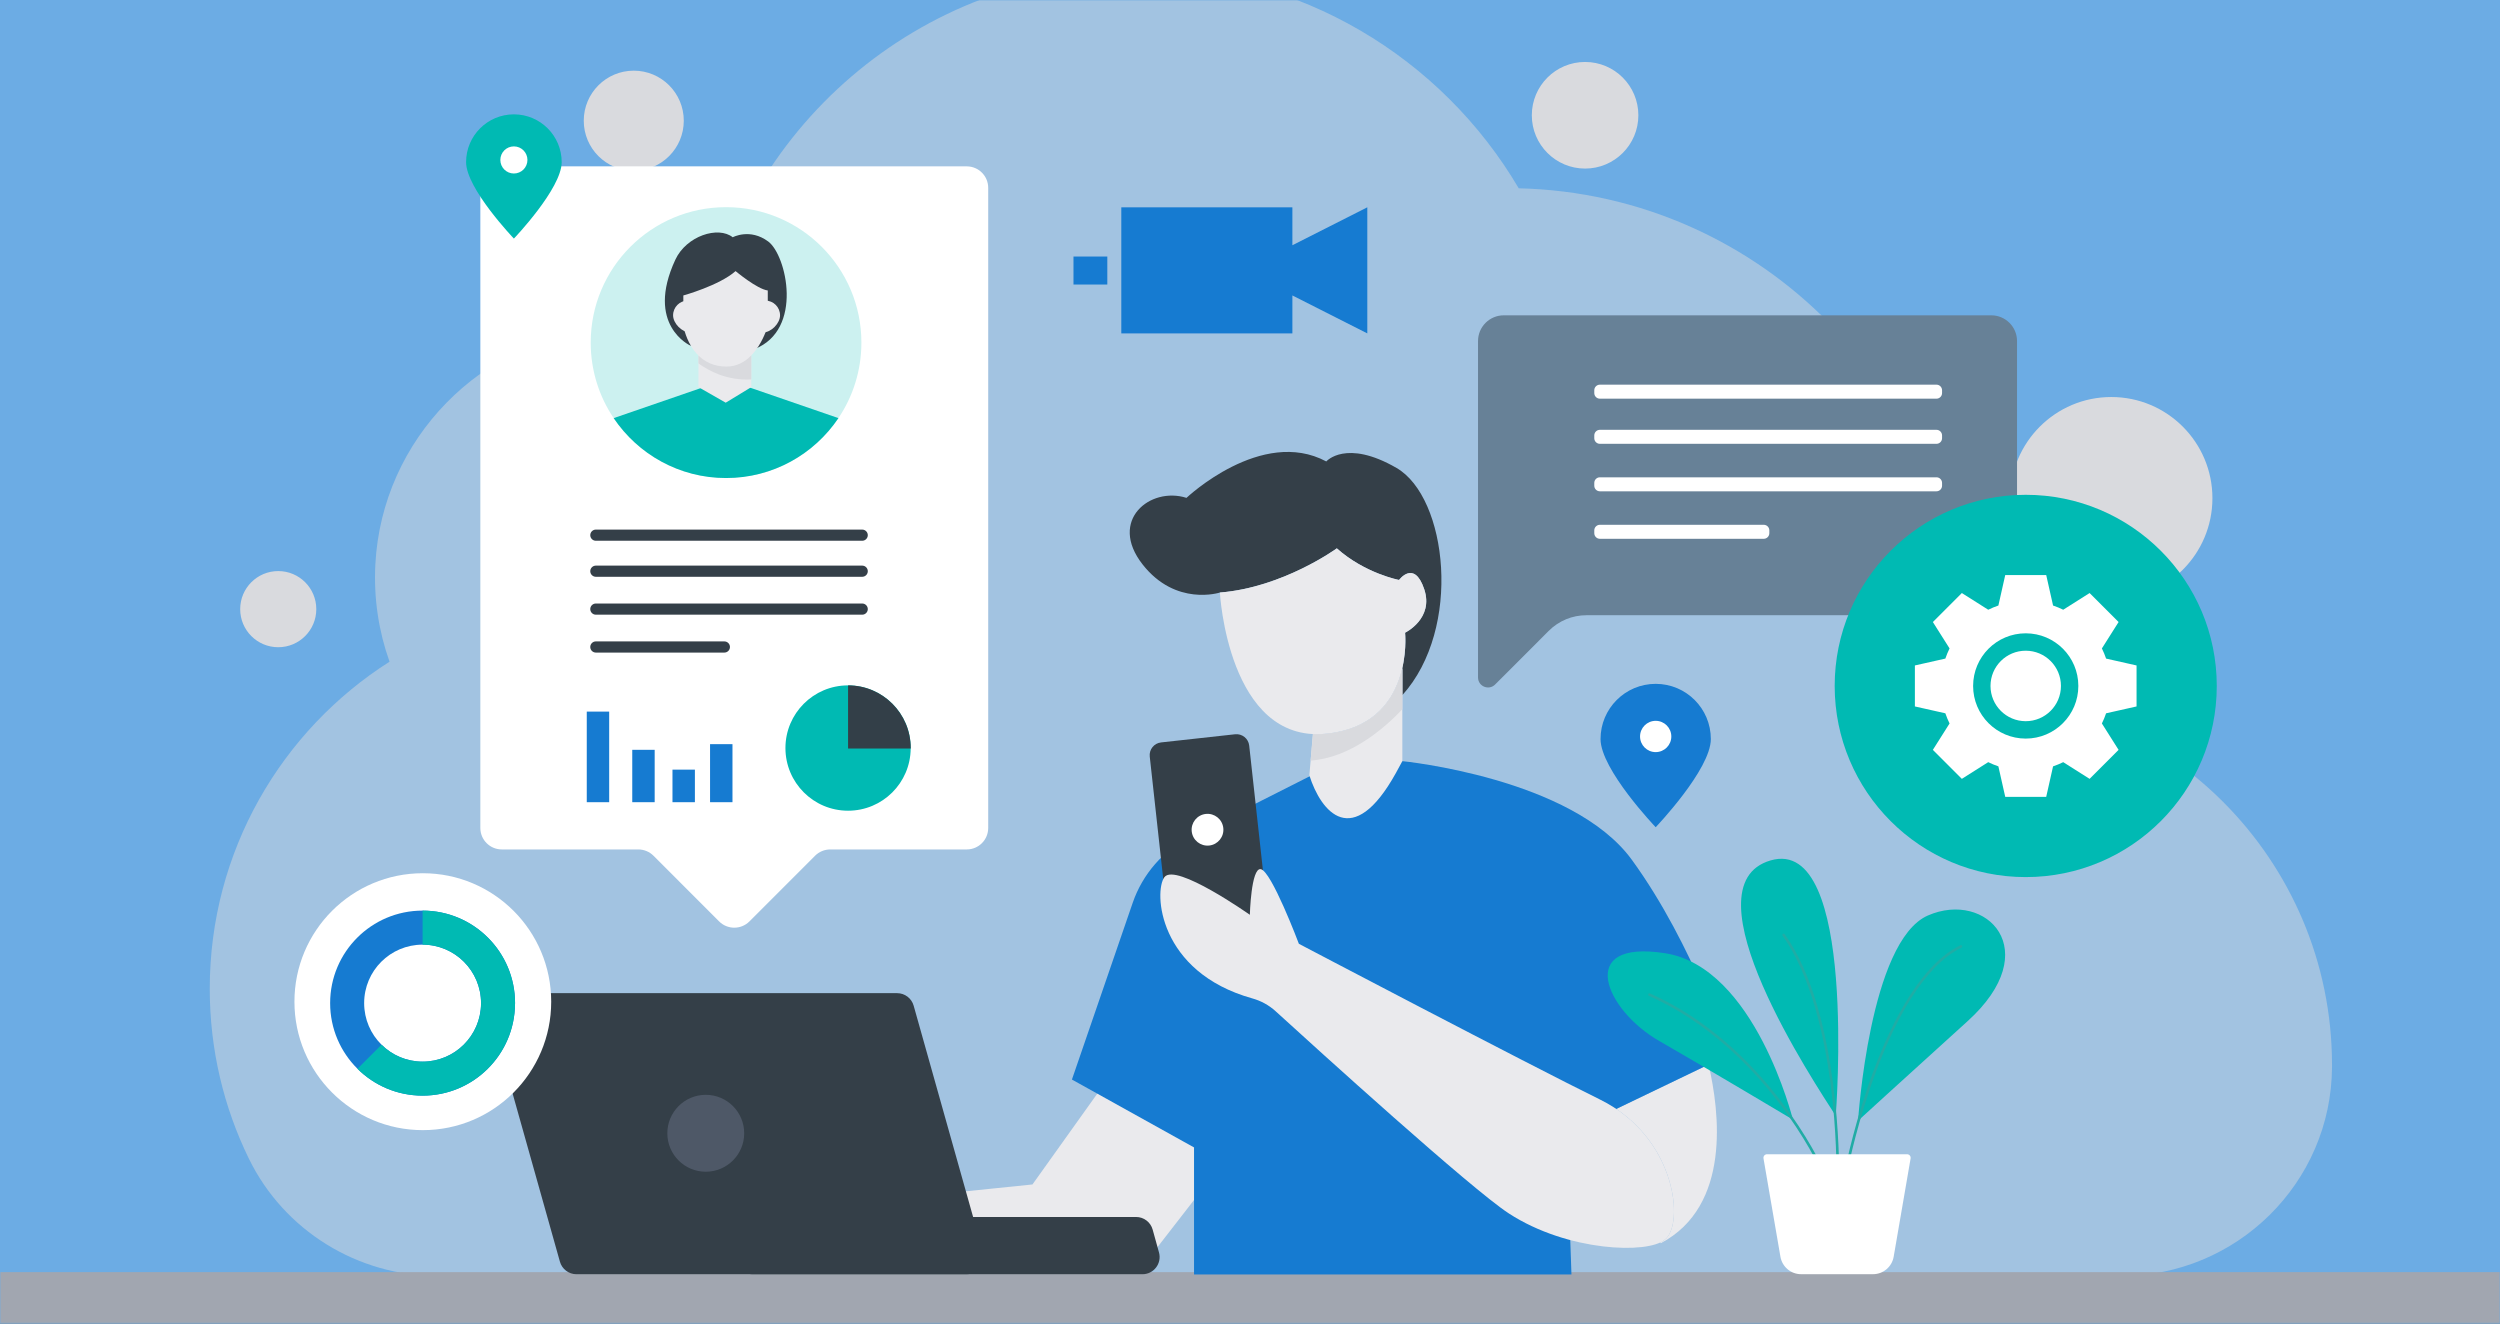 <svg xmlns="http://www.w3.org/2000/svg" xmlns:xlink="http://www.w3.org/1999/xlink" width="850" height="450" viewBox="0 0 850 450">
    <rect x="0" y="0" width="850" height="450" fill="#333333" stroke="none"/>
    <defs>
        <path id="lc5eo6eq5a" d="M0 0H850V450H0z"/>
        <path id="46jzwpkdac" d="M58.668 471.763L848.884 471.763 848.884 0 58.668 0z"/>
    </defs>
    <g fill="none" fill-rule="evenodd">
        <g>
            <g transform="translate(-295 -6341) translate(295 6341)">
                <mask id="nbp2tl1xwb" fill="#fff">
                    <use xlink:href="#lc5eo6eq5a"/>
                </mask>
                <use fill="#6CACE4" xlink:href="#lc5eo6eq5a"/>
                <g mask="url(#nbp2tl1xwb)">
                    <g transform="translate(-28.776 -10)">
                        <path fill="#D9DADE" d="M354.667 282.172c-1.255 1.023-2.498 2.062-3.72 3.123-1.018-2.177-2.092-4.325-3.225-6.437 2.281 1.163 4.598 2.266 6.945 3.314M177.654 443.837h572.294c39.295 0 71.467-31.638 71.714-70.954v-.8c0-69.86-56.602-126.493-126.423-126.493-.621 0-1.238.016-1.857.023.732-6.07 1.117-12.248 1.117-18.517 0-83.333-66.535-151.117-149.352-153.077C519.05 29.725 470.887 0 415.778 0 341.28 0 279.469 54.316 267.72 125.525c-10.208-3.337-21.253-4.822-32.758-3.976-42.416 3.122-76.306 37.74-78.56 80.235-.622 11.694 1.142 22.899 4.815 33.194-36.741 23.358-61.126 64.436-61.126 111.215 0 20.725 4.786 40.33 13.312 57.772 11.972 24.49 37.004 39.872 64.25 39.872" opacity=".5"/>
                        <path fill="#D9DADE" d="M781 179.385c0-18.998-15.392-34.398-34.379-34.398s-34.378 15.4-34.378 34.398c0 18.996 15.391 34.397 34.378 34.397 18.987 0 34.378-15.401 34.378-34.397M585.82 49.192c0 10.009-8.11 18.124-18.113 18.124-10.004 0-18.113-8.115-18.113-18.124 0-10.01 8.109-18.123 18.113-18.123s18.113 8.114 18.113 18.123M136.317 217.11c0 7.15-5.792 12.947-12.938 12.947-7.145 0-12.938-5.796-12.938-12.947 0-7.15 5.793-12.945 12.938-12.945 7.146 0 12.938 5.796 12.938 12.945M261.261 51.042c0 9.396-7.613 17.013-17.004 17.013-9.391 0-17.004-7.617-17.004-17.013 0-9.397 7.613-17.014 17.004-17.014 9.39 0 17.004 7.617 17.004 17.014"/>
                        <path fill="#A1A6B0" d="M900.424 442.53H7.127C3.19 442.53 0 449.074 0 457.146s3.19 14.616 7.127 14.616h893.297c3.937 0 7.127-6.544 7.127-14.616s-3.19-14.616-7.127-14.616"/>
                        <path fill="#FFF" d="M357.472 66.564H199.387c-4.027 0-7.294 3.268-7.294 7.298v217.65c0 4.033 3.267 7.3 7.294 7.3H245.8c1.935 0 3.79.769 5.158 2.137l22.315 22.328c2.849 2.85 7.467 2.85 10.316 0l22.314-22.328c1.369-1.368 3.225-2.137 5.16-2.137h46.41c4.03 0 7.294-3.267 7.294-7.3V73.862c0-4.03-3.265-7.298-7.294-7.298"/>
                        <path fill="#CCF1F0" d="M321.652 126.483c0 9.508-2.882 18.345-7.812 25.679-8.267 12.282-22.29 20.369-38.2 20.369-15.92 0-29.94-8.087-38.21-20.37-4.93-7.333-7.812-16.17-7.812-25.678 0-25.436 20.6-46.047 46.022-46.047 25.413 0 46.012 20.61 46.012 46.047"/>
                        <path fill="#00BAB3" d="M313.84 152.161c-8.268 12.284-22.29 20.37-38.2 20.37-15.919 0-29.941-8.086-38.21-20.37L266.915 142l1.083-.377h15.274l.6.206 29.968 10.332z"/>
                        <path fill="#343F48" d="M263.509 127.507s-15.457-6.926-5.121-29.2c3.768-8.12 14.59-11.554 19.518-7.637 0 0 5.847-3.19 12.08 1.45 6.232 4.641 12.029 30.021-4.639 36.546l-21.838-1.16z"/>
                        <path fill="#EAEAED" d="M284.21 141.623L275.517 146.917 266.257 141.623 266.257 127.41 284.21 127.41zM267.636 117.205c0-2.768-2.241-5.009-5.006-5.009-2.763 0-5.004 2.241-5.004 5.009 0 2.766 3.032 5.836 5.797 5.836 2.765 0 4.213-3.07 4.213-5.836M283.98 117.205c0-2.768 2.241-5.009 5.006-5.009 2.763 0 5.005 2.241 5.005 5.009 0 2.766-3.033 5.836-5.798 5.836-2.764 0-4.213-3.07-4.213-5.836"/>
                        <path fill="#EAEAED" d="M289.818 108.763V120.765s-3.703 13.876-14.043 13.876c-12.538 0-14.664-13.93-14.664-13.93v-10.257s12.157-3.348 17.761-8.279c0 0 7.3 6.117 10.946 6.588"/>
                        <path fill="#D9DADE" d="M266.258 130.888v2.667c3.39 2.478 9.695 5.934 17.952 5.446v-8.163c-2.104 2.154-4.87 3.795-8.433 3.795-4.27 0-7.333-1.613-9.52-3.745"/>
                        <path fill="#343F48" d="M321.925 190.058h-90.56c-1.046 0-1.901.855-1.901 1.9 0 1.047.855 1.902 1.9 1.902h90.561c1.045 0 1.9-.855 1.9-1.901s-.855-1.901-1.9-1.901M321.925 202.309h-90.56c-1.046 0-1.901.855-1.901 1.9s.855 1.9 1.9 1.9h90.561c1.045 0 1.9-.855 1.9-1.9s-.855-1.9-1.9-1.9M321.925 215.193h-90.56c-1.046 0-1.901.855-1.901 1.9s.855 1.902 1.9 1.902h90.561c1.045 0 1.9-.857 1.9-1.901 0-1.046-.855-1.901-1.9-1.901M275.061 228.077h-43.697c-1.044 0-1.9.855-1.9 1.9 0 1.047.856 1.902 1.9 1.902h43.697c1.046 0 1.9-.855 1.9-1.901s-.854-1.901-1.9-1.901"/>
                        <path fill="#00BAB3" d="M338.416 264.335c0 .055 0 .117-.007.171-.087 11.69-9.581 21.136-21.29 21.136-11.76 0-21.295-9.538-21.295-21.307 0-11.768 9.534-21.307 21.296-21.307 11.762 0 21.296 9.54 21.296 21.307"/>
                        <path fill="#333F48" d="M338.416 264.335c0 .055 0 .117-.007.171h-21.29v-21.478c11.763 0 21.297 9.54 21.297 21.307"/>
                        <mask id="xwmcvgifud" fill="#fff">
                            <use xlink:href="#46jzwpkdac"/>
                        </mask>
                        <path fill="#167BD1" d="M228.276 282.746L235.898 282.746 235.898 251.945 228.276 251.945zM243.743 282.745L251.365 282.745 251.365 264.938 243.743 264.938zM257.418 282.746L265.04 282.746 265.04 271.677 257.418 271.677zM270.196 282.746L277.818 282.746 277.818 263.013 270.196 263.013z" mask="url(#xwmcvgifud)"/>
                        <path fill="#EAEAED" d="M290.067 441.246h126.647l37.44-48.261-44.987-21.392-29.356 41.121-91.84 9.44s-9.646-6.923-17.614-6.502c-7.968.418-40.05 18.88-32.921 22.237 7.13 3.357 52.63 3.357 52.63 3.357M593.447 432.694l-.23-.23c.669-.312 1.235-.659 1.661-1.04 6.141-4.829 4.179-30.48-16.575-44.384l31.386-15.084c3.728 15.903 7.768 48.08-16.242 60.738" mask="url(#xwmcvgifud)"/>
                        <path fill="#167BD1" d="M505.565 268.791s57.77 5.67 78.058 33.568c21.282 29.267 32.92 66.296 32.92 66.296l-48.856 23.498-6.187 5.875 1.573 45.292H434.747v-43.194l-41.516-23.08 20.66-60.076c3.361-9.78 10.404-17.86 19.629-22.525l42.85-21.668 29.195-3.986z" mask="url(#xwmcvgifud)"/>
                        <path fill="#343F48" d="M455.553 321.87l-25.166 2.771c-2.387.264-4.536-1.459-4.8-3.848l-5.895-53.566c-.264-2.388 1.46-4.539 3.847-4.802l25.166-2.773c2.387-.263 4.536 1.46 4.8 3.849l5.895 53.566c.263 2.388-1.46 4.539-3.847 4.802" mask="url(#xwmcvgifud)"/>
                        <path fill="#FFF" d="M444.697 291.518c.327 2.966-1.811 5.634-4.776 5.962-2.964.326-5.632-1.814-5.957-4.78-.327-2.965 1.811-5.635 4.776-5.961 2.963-.327 5.63 1.812 5.957 4.779" mask="url(#xwmcvgifud)"/>
                        <path fill="#EAEAED" d="M594.876 431.426c6.65-5.228 3.795-34.826-22.053-47.56-25.516-12.57-102.429-52.975-102.429-52.975s-9.363-24.916-13.001-25.385c-3.25-.42-3.669 15.525-3.669 15.525s-25.266-17.833-29.042-12.798c-3.62 4.83-2.224 32.25 29.918 41.234 2.925.818 5.627 2.292 7.87 4.338 14.267 13.013 66.578 60.493 79.32 68.768 20.025 13.009 47.424 13.888 53.086 8.853" mask="url(#xwmcvgifud)"/>
                        <path fill="#343F48" d="M505.57 237.058c1.5-6.537.935-11.943.935-11.943s9.893-4.78 6.487-14.852c-3.417-10.071-8.53-3.073-8.53-3.073s-11.612-2.216-21.17-10.752c0 0-18.26 13.317-39.754 15.027 0 0-14.983 4.86-26.283-9.564-11.774-15.026 2.643-26.553 14.925-22.625 0 0 25.521-24.162 47.534-12.38 0 0 6.66-7.752 23.894 2.215 17.234 9.969 22.452 54.526 1.962 77.244v-9.297z" mask="url(#xwmcvgifud)"/>
                        <path fill="#EAEAED" d="M505.57 237.127v31.67l-2.238 4.11c-14.637 26.344-25.407 13.26-29.377.704l1.211-14.02c1.396.07 2.851.046 4.375-.104 17.695-1.687 23.917-13.132 26.03-22.36" mask="url(#xwmcvgifud)"/>
                        <path fill="#EAEAED" d="M443.534 211.46s2.771 51.186 36.008 48.022c30.28-2.882 26.963-34.363 26.963-34.363s9.899-4.78 6.485-14.855c-3.412-10.074-8.532-3.073-8.532-3.073s-11.605-2.22-21.162-10.758c0 0-18.26 13.318-39.762 15.026" mask="url(#xwmcvgifud)"/>
                        <path fill="#D9DADE" d="M474.391 268.594c13.524-.927 25.132-11.048 31.173-17.424v-13.65l-.06-.118c-2.176 9.176-8.447 20.416-25.958 22.077-1.523.145-2.98.176-4.378.105l-.777 9.01z" mask="url(#xwmcvgifud)"/>
                        <path fill="#343F48" d="M415.045 423.774H282.428c-3.859 0-6.658 3.675-5.635 7.398l2.154 7.77c.698 2.539 3.004 4.298 5.635 4.298h132.617c3.86 0 6.658-3.676 5.635-7.399l-2.154-7.771c-.697-2.538-3.004-4.296-5.635-4.296" mask="url(#xwmcvgifud)"/>
                        <path fill="#343F48" d="M333.797 347.676H201.179c-3.859 0-6.658 3.675-5.634 7.398l23.596 83.87c.698 2.538 3.004 4.295 5.636 4.295h132.616c3.859 0 6.66-3.675 5.636-7.397l-23.598-83.87c-.697-2.538-3.004-4.296-5.634-4.296" mask="url(#xwmcvgifud)"/>
                        <path fill="#4E5867" d="M281.804 395.313c0 7.22-5.85 13.074-13.068 13.074-7.216 0-13.066-5.854-13.066-13.074s5.85-13.074 13.066-13.074c7.218 0 13.068 5.854 13.068 13.074" mask="url(#xwmcvgifud)"/>
                        <path fill="#FFF" d="M216.185 350.574c0 24.12-19.542 43.674-43.65 43.674-24.107 0-43.65-19.553-43.65-43.674s19.543-43.675 43.65-43.675c24.108 0 43.65 19.554 43.65 43.675" mask="url(#xwmcvgifud)"/>
                        <path fill="#167BD1" d="M192.331 351.229c-.083 10.904-8.946 19.728-19.871 19.728-5.448 0-10.38-2.203-13.962-5.759-3.652-3.596-5.909-8.602-5.909-14.137 0-10.988 8.89-19.881 19.87-19.881 10.982 0 19.872 8.893 19.872 19.881v.168zm-19.871-31.622c-17.362 0-31.436 14.081-31.436 31.454 0 8.729 3.553 16.62 9.294 22.322 5.672 5.647 13.503 9.133 22.142 9.133 17.28 0 31.298-13.942 31.423-31.204.014-.069.014-.167.014-.25 0-17.374-14.074-31.455-31.437-31.455z" mask="url(#xwmcvgifud)"/>
                        <path fill="#00BAB3" d="M203.897 351.062c0 .082 0 .18-.014.25-.126 17.261-14.144 31.205-31.423 31.205-8.64 0-16.47-3.487-22.142-9.134l8.18-8.184c3.581 3.555 8.514 5.757 13.962 5.757 10.925 0 19.788-8.824 19.871-19.727v-.167c0-10.988-8.89-19.883-19.871-19.883v-11.573c17.363 0 31.437 14.083 31.437 31.456M652.93 389.38s7.558-95.461-22.13-86.844c-29.687 8.614 15.015 75.768 22.13 86.844M660.525 391.05s3.864-61.108 23.738-69.785c19.874-8.676 40.137 11.818 13.494 35.938-23.554 21.324-37.232 33.847-37.232 33.847M638.366 390.683s-12.822-51.817-43.492-56.595c-30.671-4.779-20.238 19.368-2.012 29.806 15.431 8.839 45.504 26.79 45.504 26.79" mask="url(#xwmcvgifud)"/>
                        <path fill="#20ACA5" d="M653.618 409.077h-.006c-.248-.004-.447-.208-.443-.456.002-.134.158-13.647-2.022-30.256-2.008-15.3-6.467-36.433-16.297-50.215-.143-.202-.097-.481.106-.626.2-.143.48-.099.627.105 19.002 26.642 18.491 80.464 18.484 81.004-.004.246-.204.444-.45.444M656.845 406.822c-.028 0-.058-.002-.086-.008-.244-.048-.403-.284-.355-.527.122-.619 12.494-61.846 38.884-74.901.226-.11.492-.02.6.204.111.222.02.49-.203.601-25.994 12.86-38.279 73.657-38.4 74.268-.041.215-.23.363-.44.363M647.92 407.483c-.172 0-.336-.098-.41-.266-.184-.407-18.749-41.052-58.1-58.633-.226-.102-.327-.368-.227-.594.102-.227.37-.326.594-.228 39.67 17.725 58.367 58.676 58.552 59.089.101.226 0 .492-.227.593-.058.026-.12.04-.183.04" mask="url(#xwmcvgifud)"/>
                        <path fill="#FFF" d="M677.188 402.443h-47.629c-.752 0-1.321.678-1.195 1.42l5.76 33.436c.59 3.424 3.56 5.927 7.032 5.927h24.435c3.473 0 6.443-2.503 7.032-5.927l5.76-33.436c.127-.742-.443-1.42-1.195-1.42" mask="url(#xwmcvgifud)"/>
                        <path fill="#678197" d="M705.815 117.21H540.06c-4.835 0-8.755 3.92-8.755 8.759v114.365c0 3.031 3.661 4.548 5.802 2.405l18.248-18.257c3.398-3.4 8.004-5.31 12.809-5.31h137.65c4.834 0 8.754-3.92 8.754-8.758v-84.445c0-4.839-3.92-8.76-8.754-8.76" mask="url(#xwmcvgifud)"/>
                        <path fill="#FFF" d="M687.175 140.786H572.732c-1.046 0-1.9.856-1.9 1.9v.963c0 1.046.854 1.902 1.9 1.902h114.443c1.046 0 1.9-.856 1.9-1.902v-.963c0-1.044-.854-1.9-1.9-1.9M687.175 156.136H572.732c-1.046 0-1.9.857-1.9 1.902V159c0 1.044.854 1.9 1.9 1.9h114.443c1.046 0 1.9-.856 1.9-1.9v-.963c0-1.045-.854-1.902-1.9-1.902M687.175 172.282H572.732c-1.046 0-1.9.856-1.9 1.901v.962c0 1.046.854 1.901 1.9 1.901h114.443c1.046 0 1.9-.855 1.9-1.9v-.963c0-1.045-.854-1.9-1.9-1.9M628.45 188.428h-55.718c-1.046 0-1.9.855-1.9 1.901v.962c0 1.046.854 1.901 1.9 1.901h55.718c1.045 0 1.9-.855 1.9-1.901v-.962c0-1.046-.855-1.901-1.9-1.901" mask="url(#xwmcvgifud)"/>
                        <path fill="#00BAB3" d="M219.75 65.138c0 8.98-16.25 25.982-16.25 25.982s-16.253-17.002-16.253-25.982 7.276-16.26 16.252-16.26c8.975 0 16.251 7.28 16.251 16.26" mask="url(#xwmcvgifud)"/>
                        <path fill="#FFF" d="M208.106 64.383c0 2.547-2.063 4.61-4.607 4.61s-4.607-2.063-4.607-4.61c0-2.546 2.063-4.61 4.607-4.61s4.607 2.064 4.607 4.61" mask="url(#xwmcvgifud)"/>
                        <path fill="#167BD1" d="M610.46 261.271c0 10.361-18.751 29.98-18.751 29.98s-18.751-19.619-18.751-29.98 8.395-18.761 18.75-18.761c10.356 0 18.751 8.4 18.751 18.761" mask="url(#xwmcvgifud)"/>
                        <path fill="#FFF" d="M597.025 260.4c0 2.938-2.38 5.319-5.316 5.319s-5.316-2.38-5.316-5.318c0-2.938 2.38-5.32 5.316-5.32 2.935 0 5.316 2.382 5.316 5.32" mask="url(#xwmcvgifud)"/>
                        <path fill="#167BD1" d="M393.761 106.753L405.264 106.753 405.264 97.22 393.761 97.22zM468.183 93.385L468.183 80.485 410.018 80.485 410.018 123.353 468.183 123.353 468.183 110.452 493.66 123.353 493.66 80.485z" mask="url(#xwmcvgifud)"/>
                        <path fill="#00BAB3" d="M782.477 243.222c0-35.893-29.081-64.991-64.954-64.991-35.874 0-64.955 29.098-64.955 64.991 0 35.894 29.081 64.991 64.955 64.991 35.873 0 64.954-29.097 64.954-64.99" mask="url(#xwmcvgifud)"/>
                        <path fill="#FFF" d="M717.523 255.205c-6.614 0-11.977-5.365-11.977-11.983s5.363-11.983 11.977-11.983 11.975 5.365 11.975 11.983-5.361 11.983-11.975 11.983zm0 5.915c-9.879 0-17.888-8.014-17.888-17.897 0-9.885 8.01-17.898 17.888-17.898 9.879 0 17.888 8.013 17.888 17.898 0 9.883-8.01 17.897-17.888 17.897zm37.683-10.928v-13.939l-10.358-2.333c-.405-1.187-.88-2.342-1.429-3.454l5.676-8.976-9.852-9.857-8.971 5.678c-1.112-.549-2.265-1.024-3.453-1.43l-2.33-10.364h-13.932l-2.331 10.365c-1.188.405-2.34.88-3.453 1.43l-8.97-5.68-9.853 9.858 5.677 8.976c-.549 1.112-1.025 2.267-1.429 3.454l-10.359 2.333v13.939l10.36 2.332c.403 1.189.88 2.342 1.428 3.455l-5.677 8.977 9.853 9.855 8.97-5.678c1.112.55 2.265 1.024 3.453 1.429l2.331 10.365h13.932l2.33-10.365c1.188-.405 2.34-.88 3.453-1.43l8.971 5.68 9.852-9.856-5.676-8.977c.549-1.113 1.024-2.266 1.429-3.455l10.358-2.332z" mask="url(#xwmcvgifud)"/>
                    </g>
                </g>
            </g>
        </g>
    </g>
</svg>
